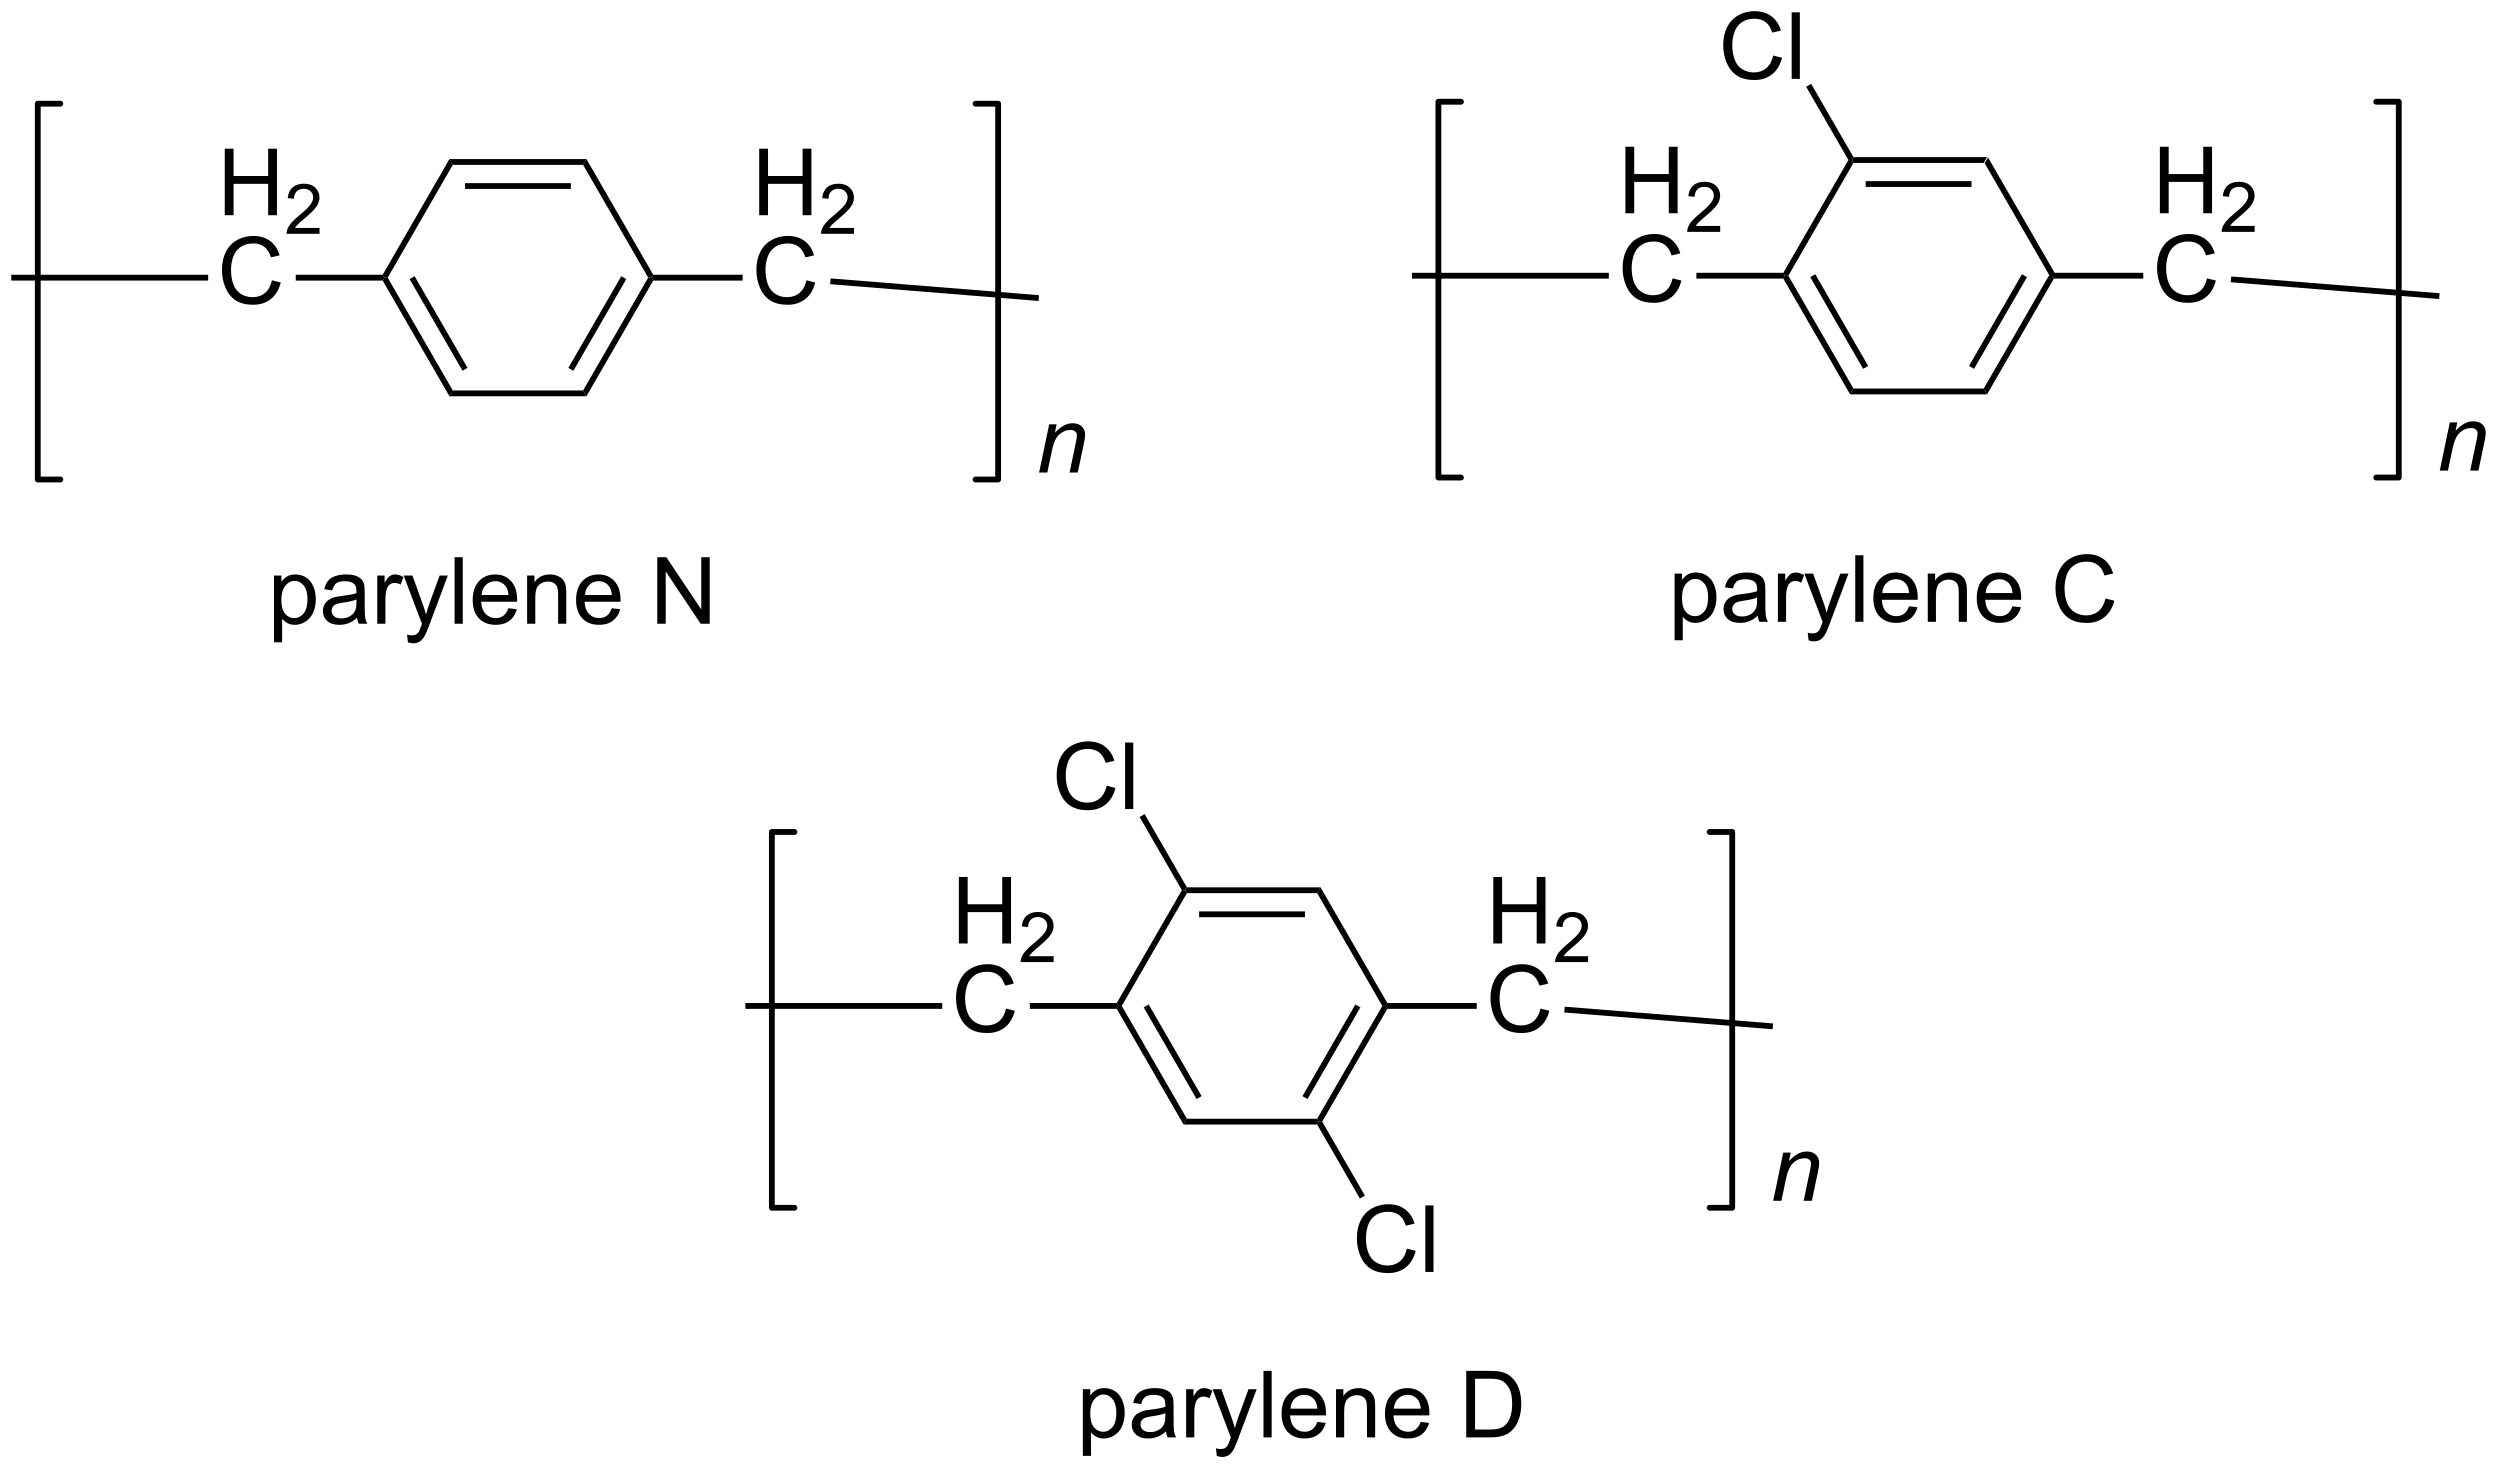 <?xml version="1.0" encoding="UTF-8"?>
<!DOCTYPE svg PUBLIC '-//W3C//DTD SVG 1.0//EN'
          'http://www.w3.org/TR/2001/REC-SVG-20010904/DTD/svg10.dtd'>
<svg stroke-dasharray="none" shape-rendering="auto" xmlns="http://www.w3.org/2000/svg" font-family="'Dialog'" text-rendering="auto" width="295" fill-opacity="1" color-interpolation="auto" color-rendering="auto" preserveAspectRatio="xMidYMid meet" font-size="12px" viewBox="0 0 295 174" fill="black" xmlns:xlink="http://www.w3.org/1999/xlink" stroke="black" image-rendering="auto" stroke-miterlimit="10" stroke-linecap="square" stroke-linejoin="miter" font-style="normal" stroke-width="1" height="174" stroke-dashoffset="0" font-weight="normal" stroke-opacity="1"
><!--Generated by the Batik Graphics2D SVG Generator--><defs id="genericDefs"
  /><g
  ><defs id="defs1"
    ><clipPath clipPathUnits="userSpaceOnUse" id="clipPath1"
      ><path d="M0.646 1.614 L221.709 1.614 L221.709 131.611 L0.646 131.611 L0.646 1.614 Z"
      /></clipPath
      ><clipPath clipPathUnits="userSpaceOnUse" id="clipPath2"
      ><path d="M1.572 31.559 L1.572 157.942 L216.489 157.942 L216.489 31.559 Z"
      /></clipPath
    ></defs
    ><g transform="scale(1.333,1.333) translate(-0.646,-1.614) matrix(1.029,0,0,1.029,-0.972,-30.848)"
    ><path d="M178.347 55.05 L178.203 55.3 L177.915 55.3 L172.309 45.591 L172.597 45.091 Z" stroke="none" clip-path="url(#clipPath2)"
    /></g
    ><g transform="matrix(1.371,0,0,1.371,-2.156,-43.282)"
    ><path d="M172.597 65.51 L172.309 65.01 L177.915 55.3 L178.203 55.3 L178.347 55.55 ZM171.475 63.315 L176.03 55.425 L175.596 55.175 L171.042 63.065 Z" stroke="none" clip-path="url(#clipPath2)"
    /></g
    ><g transform="matrix(1.371,0,0,1.371,-2.156,-43.282)"
    ><path d="M160.809 65.51 L161.097 65.01 L172.309 65.01 L172.597 65.51 Z" stroke="none" clip-path="url(#clipPath2)"
    /></g
    ><g transform="matrix(1.371,0,0,1.371,-2.156,-43.282)"
    ><path d="M155.059 55.55 L155.203 55.3 L155.492 55.3 L161.097 65.01 L160.809 65.51 ZM157.377 55.425 L161.932 63.315 L162.365 63.065 L157.81 55.175 Z" stroke="none" clip-path="url(#clipPath2)"
    /></g
    ><g transform="matrix(1.371,0,0,1.371,-2.156,-43.282)"
    ><path d="M160.665 45.341 L160.953 45.341 L161.097 45.591 L155.492 55.3 L155.203 55.3 L155.059 55.05 Z" stroke="none" clip-path="url(#clipPath2)"
    /></g
    ><g transform="matrix(1.371,0,0,1.371,-2.156,-43.282)"
    ><path d="M172.597 45.091 L172.309 45.591 L161.097 45.591 L160.953 45.341 L161.097 45.091 ZM171.258 47.161 L162.148 47.161 L162.148 47.661 L171.258 47.661 Z" stroke="none" clip-path="url(#clipPath2)"
    /></g
    ><g transform="matrix(1.371,0,0,1.371,-2.156,-43.282)"
    ><path d="M141.469 49.925 L141.469 44.199 L142.227 44.199 L142.227 46.55 L145.203 46.55 L145.203 44.199 L145.961 44.199 L145.961 49.925 L145.203 49.925 L145.203 47.225 L142.227 47.225 L142.227 49.925 L141.469 49.925 Z" stroke="none" clip-path="url(#clipPath2)"
    /></g
    ><g transform="matrix(1.371,0,0,1.371,-2.156,-43.282)"
    ><path d="M149.627 51.018 L149.627 51.525 L146.787 51.525 Q146.781 51.334 146.85 51.158 Q146.957 50.869 147.195 50.588 Q147.436 50.307 147.887 49.938 Q148.586 49.363 148.832 49.027 Q149.078 48.691 149.078 48.393 Q149.078 48.08 148.854 47.865 Q148.631 47.648 148.27 47.648 Q147.889 47.648 147.66 47.877 Q147.432 48.105 147.43 48.51 L146.887 48.455 Q146.944 47.848 147.307 47.531 Q147.67 47.213 148.281 47.213 Q148.9 47.213 149.26 47.557 Q149.621 47.898 149.621 48.404 Q149.621 48.662 149.516 48.912 Q149.41 49.16 149.164 49.436 Q148.92 49.711 148.352 50.191 Q147.877 50.59 147.742 50.732 Q147.608 50.875 147.52 51.018 L149.627 51.018 Z" stroke="none" clip-path="url(#clipPath2)"
    /></g
    ><g transform="matrix(1.371,0,0,1.371,-2.156,-43.282)"
    ><path d="M145.531 55.526 L146.289 55.716 Q146.052 56.651 145.432 57.143 Q144.813 57.633 143.919 57.633 Q142.992 57.633 142.411 57.255 Q141.833 56.877 141.529 56.164 Q141.227 55.448 141.227 54.627 Q141.227 53.732 141.568 53.068 Q141.911 52.401 142.542 52.055 Q143.172 51.708 143.93 51.708 Q144.789 51.708 145.375 52.146 Q145.961 52.583 146.193 53.377 L145.445 53.552 Q145.248 52.927 144.867 52.643 Q144.49 52.357 143.914 52.357 Q143.255 52.357 142.81 52.674 Q142.367 52.989 142.188 53.523 Q142.008 54.057 142.008 54.622 Q142.008 55.354 142.221 55.898 Q142.435 56.443 142.883 56.714 Q143.333 56.982 143.857 56.982 Q144.492 56.982 144.932 56.614 Q145.375 56.247 145.531 55.526 Z" stroke="none" clip-path="url(#clipPath2)"
    /></g
    ><g transform="matrix(1.371,0,0,1.371,-2.156,-43.282)"
    ><path d="M155.059 55.05 L155.203 55.3 L155.059 55.55 L147.579 55.55 L147.579 55.05 Z" stroke="none" clip-path="url(#clipPath2)"
    /></g
    ><g transform="matrix(1.371,0,0,1.371,-2.156,-43.282)"
    ><path d="M187.469 49.925 L187.469 44.199 L188.227 44.199 L188.227 46.55 L191.203 46.55 L191.203 44.199 L191.961 44.199 L191.961 49.925 L191.203 49.925 L191.203 47.225 L188.227 47.225 L188.227 49.925 L187.469 49.925 Z" stroke="none" clip-path="url(#clipPath2)"
    /></g
    ><g transform="matrix(1.371,0,0,1.371,-2.156,-43.282)"
    ><path d="M195.627 51.018 L195.627 51.525 L192.787 51.525 Q192.781 51.334 192.85 51.158 Q192.957 50.869 193.195 50.588 Q193.436 50.307 193.887 49.938 Q194.586 49.363 194.832 49.027 Q195.078 48.691 195.078 48.393 Q195.078 48.08 194.854 47.865 Q194.631 47.648 194.27 47.648 Q193.889 47.648 193.66 47.877 Q193.432 48.105 193.43 48.51 L192.887 48.455 Q192.944 47.848 193.307 47.531 Q193.67 47.213 194.281 47.213 Q194.9 47.213 195.26 47.557 Q195.621 47.898 195.621 48.404 Q195.621 48.662 195.516 48.912 Q195.41 49.16 195.164 49.436 Q194.92 49.711 194.352 50.191 Q193.877 50.59 193.742 50.732 Q193.608 50.875 193.52 51.018 L195.627 51.018 Z" stroke="none" clip-path="url(#clipPath2)"
    /></g
    ><g transform="matrix(1.371,0,0,1.371,-2.156,-43.282)"
    ><path d="M191.531 55.526 L192.289 55.716 Q192.052 56.651 191.432 57.143 Q190.813 57.633 189.919 57.633 Q188.992 57.633 188.411 57.255 Q187.833 56.877 187.529 56.164 Q187.227 55.448 187.227 54.627 Q187.227 53.732 187.568 53.068 Q187.911 52.401 188.542 52.055 Q189.172 51.708 189.93 51.708 Q190.789 51.708 191.375 52.146 Q191.961 52.583 192.193 53.377 L191.445 53.552 Q191.248 52.927 190.867 52.643 Q190.49 52.357 189.914 52.357 Q189.255 52.357 188.81 52.674 Q188.367 52.989 188.188 53.523 Q188.008 54.057 188.008 54.622 Q188.008 55.354 188.221 55.898 Q188.435 56.443 188.883 56.714 Q189.333 56.982 189.857 56.982 Q190.492 56.982 190.932 56.614 Q191.375 56.247 191.531 55.526 Z" stroke="none" clip-path="url(#clipPath2)"
    /></g
    ><g transform="matrix(1.371,0,0,1.371,-2.156,-43.282)"
    ><path d="M178.347 55.55 L178.203 55.3 L178.347 55.05 L186.041 55.05 L186.041 55.55 Z" stroke="none" clip-path="url(#clipPath2)"
    /></g
    ><g transform="matrix(1.371,0,0,1.371,-2.156,-43.282)"
    ><path d="M140.041 55.05 L140.041 55.55 L123.096 55.55 L123.096 55.05 Z" stroke="none" clip-path="url(#clipPath2)"
    /></g
    ><g transform="matrix(1.371,0,0,1.371,-2.156,-43.282)"
    ><path d="M193.573 55.863 L193.613 55.364 L211.548 56.808 L211.508 57.307 Z" stroke="none" clip-path="url(#clipPath2)"
    /></g
    ><g stroke-width="0.5" transform="matrix(1.371,0,0,1.371,-2.156,-43.282)" stroke-linejoin="round" stroke-linecap="round"
    ><path fill="none" d="M206.091 72.67 L208.031 72.67 L208.031 40.326 L206.091 40.326" clip-path="url(#clipPath2)"
    /></g
    ><g stroke-width="0.5" transform="matrix(1.371,0,0,1.371,-2.156,-43.282)" stroke-linejoin="round" stroke-linecap="round"
    ><path fill="none" d="M127.316 40.326 L125.375 40.326 L125.375 72.67 L127.316 72.67" clip-path="url(#clipPath2)"
    /></g
    ><g transform="matrix(1.371,0,0,1.371,-2.156,-43.282)"
    ><path d="M211.559 72.071 L212.426 67.923 L213.067 67.923 L212.916 68.644 Q213.332 68.22 213.694 68.024 Q214.059 67.829 214.439 67.829 Q214.942 67.829 215.228 68.102 Q215.517 68.376 215.517 68.832 Q215.517 69.063 215.416 69.558 L214.887 72.071 L214.181 72.071 L214.731 69.441 Q214.814 69.058 214.814 68.876 Q214.814 68.668 214.671 68.54 Q214.528 68.41 214.259 68.41 Q213.715 68.41 213.291 68.8 Q212.869 69.191 212.668 70.141 L212.267 72.071 L211.559 72.071 Z" stroke="none" clip-path="url(#clipPath2)"
    /></g
    ><g transform="matrix(1.371,0,0,1.371,-2.156,-43.282)"
    ><path d="M120.978 117.899 L120.834 118.149 L120.545 118.149 L114.939 108.44 L115.228 107.94 Z" stroke="none" clip-path="url(#clipPath2)"
    /></g
    ><g transform="matrix(1.371,0,0,1.371,-2.156,-43.282)"
    ><path d="M115.372 128.109 L115.084 128.109 L114.939 127.859 L120.545 118.149 L120.834 118.149 L120.978 118.399 ZM114.105 126.164 L118.66 118.274 L118.227 118.024 L113.672 125.914 Z" stroke="none" clip-path="url(#clipPath2)"
    /></g
    ><g transform="matrix(1.371,0,0,1.371,-2.156,-43.282)"
    ><path d="M103.439 128.359 L103.728 127.859 L114.939 127.859 L115.084 128.109 L114.939 128.359 Z" stroke="none" clip-path="url(#clipPath2)"
    /></g
    ><g transform="matrix(1.371,0,0,1.371,-2.156,-43.282)"
    ><path d="M97.689 118.399 L97.834 118.149 L98.122 118.149 L103.728 127.859 L103.439 128.359 ZM100.007 118.274 L104.562 126.164 L104.995 125.914 L100.44 118.024 Z" stroke="none" clip-path="url(#clipPath2)"
    /></g
    ><g transform="matrix(1.371,0,0,1.371,-2.156,-43.282)"
    ><path d="M103.295 108.19 L103.584 108.19 L103.728 108.44 L98.122 118.149 L97.834 118.149 L97.689 117.899 Z" stroke="none" clip-path="url(#clipPath2)"
    /></g
    ><g transform="matrix(1.371,0,0,1.371,-2.156,-43.282)"
    ><path d="M115.228 107.94 L114.939 108.44 L103.728 108.44 L103.584 108.19 L103.728 107.94 ZM113.888 110.01 L104.779 110.01 L104.779 110.51 L113.888 110.51 Z" stroke="none" clip-path="url(#clipPath2)"
    /></g
    ><g transform="matrix(1.371,0,0,1.371,-2.156,-43.282)"
    ><path d="M84.099 112.774 L84.099 107.048 L84.857 107.048 L84.857 109.399 L87.834 109.399 L87.834 107.048 L88.591 107.048 L88.591 112.774 L87.834 112.774 L87.834 110.074 L84.857 110.074 L84.857 112.774 L84.099 112.774 Z" stroke="none" clip-path="url(#clipPath2)"
    /></g
    ><g transform="matrix(1.371,0,0,1.371,-2.156,-43.282)"
    ><path d="M92.257 113.867 L92.257 114.374 L89.417 114.374 Q89.412 114.183 89.48 114.007 Q89.587 113.718 89.826 113.437 Q90.066 113.156 90.517 112.787 Q91.216 112.212 91.462 111.876 Q91.709 111.54 91.709 111.242 Q91.709 110.929 91.484 110.714 Q91.261 110.497 90.9 110.497 Q90.519 110.497 90.29 110.726 Q90.062 110.954 90.06 111.359 L89.517 111.304 Q89.574 110.697 89.937 110.38 Q90.3 110.062 90.912 110.062 Q91.531 110.062 91.89 110.406 Q92.251 110.747 92.251 111.253 Q92.251 111.511 92.146 111.761 Q92.04 112.009 91.794 112.285 Q91.55 112.56 90.982 113.04 Q90.507 113.439 90.373 113.581 Q90.238 113.724 90.15 113.867 L92.257 113.867 Z" stroke="none" clip-path="url(#clipPath2)"
    /></g
    ><g transform="matrix(1.371,0,0,1.371,-2.156,-43.282)"
    ><path d="M88.162 118.375 L88.919 118.565 Q88.683 119.5 88.063 119.992 Q87.443 120.482 86.55 120.482 Q85.623 120.482 85.042 120.104 Q84.464 119.726 84.159 119.013 Q83.857 118.297 83.857 117.476 Q83.857 116.581 84.198 115.916 Q84.542 115.25 85.172 114.903 Q85.802 114.557 86.56 114.557 Q87.419 114.557 88.005 114.995 Q88.591 115.432 88.823 116.226 L88.076 116.401 Q87.878 115.776 87.498 115.492 Q87.12 115.206 86.544 115.206 Q85.886 115.206 85.44 115.523 Q84.998 115.838 84.818 116.372 Q84.638 116.906 84.638 117.471 Q84.638 118.203 84.852 118.747 Q85.065 119.291 85.513 119.562 Q85.964 119.831 86.487 119.831 Q87.123 119.831 87.563 119.463 Q88.005 119.096 88.162 118.375 Z" stroke="none" clip-path="url(#clipPath2)"
    /></g
    ><g transform="matrix(1.371,0,0,1.371,-2.156,-43.282)"
    ><path d="M97.689 117.899 L97.834 118.149 L97.689 118.399 L90.209 118.399 L90.209 117.899 Z" stroke="none" clip-path="url(#clipPath2)"
    /></g
    ><g transform="matrix(1.371,0,0,1.371,-2.156,-43.282)"
    ><path d="M130.099 112.774 L130.099 107.048 L130.857 107.048 L130.857 109.399 L133.833 109.399 L133.833 107.048 L134.591 107.048 L134.591 112.774 L133.833 112.774 L133.833 110.074 L130.857 110.074 L130.857 112.774 L130.099 112.774 Z" stroke="none" clip-path="url(#clipPath2)"
    /></g
    ><g transform="matrix(1.371,0,0,1.371,-2.156,-43.282)"
    ><path d="M138.257 113.867 L138.257 114.374 L135.417 114.374 Q135.412 114.183 135.48 114.007 Q135.587 113.718 135.826 113.437 Q136.066 113.156 136.517 112.787 Q137.216 112.212 137.462 111.876 Q137.708 111.54 137.708 111.242 Q137.708 110.929 137.484 110.714 Q137.261 110.497 136.9 110.497 Q136.519 110.497 136.291 110.726 Q136.062 110.954 136.06 111.359 L135.517 111.304 Q135.574 110.697 135.937 110.38 Q136.3 110.062 136.912 110.062 Q137.531 110.062 137.89 110.406 Q138.251 110.747 138.251 111.253 Q138.251 111.511 138.146 111.761 Q138.041 112.009 137.794 112.285 Q137.55 112.56 136.982 113.04 Q136.507 113.439 136.373 113.581 Q136.238 113.724 136.15 113.867 L138.257 113.867 Z" stroke="none" clip-path="url(#clipPath2)"
    /></g
    ><g transform="matrix(1.371,0,0,1.371,-2.156,-43.282)"
    ><path d="M134.162 118.375 L134.919 118.565 Q134.682 119.5 134.063 119.992 Q133.443 120.482 132.55 120.482 Q131.623 120.482 131.042 120.104 Q130.464 119.726 130.159 119.013 Q129.857 118.297 129.857 117.476 Q129.857 116.581 130.198 115.916 Q130.542 115.25 131.172 114.903 Q131.802 114.557 132.56 114.557 Q133.419 114.557 134.005 114.995 Q134.591 115.432 134.823 116.226 L134.076 116.401 Q133.878 115.776 133.498 115.492 Q133.12 115.206 132.544 115.206 Q131.886 115.206 131.44 115.523 Q130.998 115.838 130.818 116.372 Q130.638 116.906 130.638 117.471 Q130.638 118.203 130.852 118.747 Q131.065 119.291 131.513 119.562 Q131.964 119.831 132.487 119.831 Q133.123 119.831 133.563 119.463 Q134.005 119.096 134.162 118.375 Z" stroke="none" clip-path="url(#clipPath2)"
    /></g
    ><g transform="matrix(1.371,0,0,1.371,-2.156,-43.282)"
    ><path d="M120.978 118.399 L120.834 118.149 L120.978 117.899 L128.671 117.899 L128.671 118.399 Z" stroke="none" clip-path="url(#clipPath2)"
    /></g
    ><g transform="matrix(1.371,0,0,1.371,-2.156,-43.282)"
    ><path d="M82.671 117.899 L82.671 118.399 L65.726 118.399 L65.726 117.899 Z" stroke="none" clip-path="url(#clipPath2)"
    /></g
    ><g transform="matrix(1.371,0,0,1.371,-2.156,-43.282)"
    ><path d="M136.204 118.712 L136.244 118.213 L154.179 119.657 L154.139 120.156 Z" stroke="none" clip-path="url(#clipPath2)"
    /></g
    ><g stroke-width="0.5" transform="matrix(1.371,0,0,1.371,-2.156,-43.282)" stroke-linejoin="round" stroke-linecap="round"
    ><path fill="none" d="M148.721 135.519 L150.662 135.519 L150.662 103.175 L148.721 103.175" clip-path="url(#clipPath2)"
    /></g
    ><g stroke-width="0.5" transform="matrix(1.371,0,0,1.371,-2.156,-43.282)" stroke-linejoin="round" stroke-linecap="round"
    ><path fill="none" d="M69.946 103.175 L68.005 103.175 L68.005 135.519 L69.946 135.519" clip-path="url(#clipPath2)"
    /></g
    ><g transform="matrix(1.371,0,0,1.371,-2.156,-43.282)"
    ><path d="M154.189 134.92 L155.056 130.772 L155.697 130.772 L155.546 131.493 Q155.963 131.069 156.325 130.873 Q156.689 130.678 157.069 130.678 Q157.572 130.678 157.858 130.951 Q158.147 131.225 158.147 131.681 Q158.147 131.912 158.046 132.407 L157.517 134.92 L156.811 134.92 L157.361 132.29 Q157.444 131.907 157.444 131.725 Q157.444 131.517 157.301 131.389 Q157.158 131.259 156.89 131.259 Q156.345 131.259 155.921 131.649 Q155.499 132.04 155.298 132.99 L154.897 134.92 L154.189 134.92 Z" stroke="none" clip-path="url(#clipPath2)"
    /></g
    ><g transform="matrix(1.371,0,0,1.371,-2.156,-43.282)"
    ><path d="M154.191 36.349 L154.949 36.539 Q154.712 37.474 154.093 37.966 Q153.473 38.456 152.579 38.456 Q151.653 38.456 151.072 38.078 Q150.494 37.701 150.189 36.987 Q149.887 36.271 149.887 35.451 Q149.887 34.555 150.228 33.891 Q150.572 33.224 151.202 32.878 Q151.832 32.531 152.59 32.531 Q153.449 32.531 154.035 32.969 Q154.621 33.406 154.853 34.201 L154.106 34.375 Q153.908 33.75 153.528 33.466 Q153.15 33.18 152.574 33.18 Q151.916 33.18 151.47 33.497 Q151.028 33.812 150.848 34.346 Q150.668 34.88 150.668 35.445 Q150.668 36.177 150.882 36.721 Q151.095 37.266 151.543 37.536 Q151.994 37.805 152.517 37.805 Q153.153 37.805 153.593 37.438 Q154.035 37.07 154.191 36.349 ZM155.779 38.357 L155.779 32.63 L156.482 32.63 L156.482 38.357 L155.779 38.357 Z" stroke="none" clip-path="url(#clipPath2)"
    /></g
    ><g transform="matrix(1.371,0,0,1.371,-2.156,-43.282)"
    ><path d="M161.097 45.091 L160.953 45.341 L160.665 45.341 L157.025 39.038 L157.458 38.788 Z" stroke="none" clip-path="url(#clipPath2)"
    /></g
    ><g transform="matrix(1.371,0,0,1.371,-2.156,-43.282)"
    ><path d="M96.822 99.198 L97.579 99.388 Q97.343 100.323 96.723 100.815 Q96.103 101.305 95.21 101.305 Q94.283 101.305 93.702 100.927 Q93.124 100.55 92.819 99.836 Q92.517 99.12 92.517 98.3 Q92.517 97.404 92.858 96.74 Q93.202 96.073 93.832 95.727 Q94.462 95.38 95.22 95.38 Q96.079 95.38 96.665 95.818 Q97.251 96.255 97.483 97.05 L96.736 97.224 Q96.538 96.599 96.158 96.315 Q95.78 96.029 95.204 96.029 Q94.546 96.029 94.1 96.346 Q93.658 96.662 93.478 97.195 Q93.298 97.729 93.298 98.294 Q93.298 99.026 93.512 99.57 Q93.725 100.115 94.173 100.385 Q94.624 100.654 95.147 100.654 Q95.783 100.654 96.223 100.287 Q96.665 99.919 96.822 99.198 ZM98.409 101.206 L98.409 95.479 L99.112 95.479 L99.112 101.206 L98.409 101.206 Z" stroke="none" clip-path="url(#clipPath2)"
    /></g
    ><g transform="matrix(1.371,0,0,1.371,-2.156,-43.282)"
    ><path d="M103.728 107.94 L103.584 108.19 L103.295 108.19 L99.656 101.887 L100.089 101.637 Z" stroke="none" clip-path="url(#clipPath2)"
    /></g
    ><g transform="matrix(1.371,0,0,1.371,-2.156,-43.282)"
    ><path d="M122.662 139.035 L123.419 139.225 Q123.183 140.16 122.563 140.652 Q121.943 141.142 121.05 141.142 Q120.123 141.142 119.542 140.764 Q118.964 140.387 118.659 139.673 Q118.357 138.957 118.357 138.137 Q118.357 137.241 118.698 136.577 Q119.042 135.91 119.672 135.564 Q120.302 135.217 121.06 135.217 Q121.919 135.217 122.505 135.655 Q123.091 136.092 123.323 136.887 L122.576 137.061 Q122.378 136.436 121.998 136.152 Q121.62 135.866 121.044 135.866 Q120.386 135.866 119.94 136.184 Q119.498 136.499 119.318 137.032 Q119.138 137.566 119.138 138.131 Q119.138 138.863 119.352 139.407 Q119.565 139.952 120.013 140.223 Q120.464 140.491 120.987 140.491 Q121.623 140.491 122.063 140.124 Q122.505 139.756 122.662 139.035 ZM124.249 141.043 L124.249 135.316 L124.952 135.316 L124.952 141.043 L124.249 141.043 Z" stroke="none" clip-path="url(#clipPath2)"
    /></g
    ><g transform="matrix(1.371,0,0,1.371,-2.156,-43.282)"
    ><path d="M114.939 128.359 L115.084 128.109 L115.372 128.109 L119.049 134.476 L118.615 134.726 Z" stroke="none" clip-path="url(#clipPath2)"
    /></g
    ><g transform="matrix(1.371,0,0,1.371,-2.156,-43.282)"
    ><path d="M145.704 86.678 L145.704 80.939 L146.344 80.939 L146.344 81.478 Q146.571 81.16 146.855 81.004 Q147.141 80.845 147.548 80.845 Q148.079 80.845 148.485 81.118 Q148.891 81.392 149.097 81.889 Q149.305 82.386 149.305 82.98 Q149.305 83.618 149.076 84.129 Q148.847 84.636 148.412 84.91 Q147.977 85.181 147.495 85.181 Q147.144 85.181 146.865 85.032 Q146.587 84.884 146.407 84.657 L146.407 86.678 L145.704 86.678 ZM146.339 83.035 Q146.339 83.837 146.662 84.22 Q146.988 84.603 147.448 84.603 Q147.917 84.603 148.251 84.207 Q148.587 83.808 148.587 82.978 Q148.587 82.183 148.258 81.79 Q147.933 81.394 147.48 81.394 Q147.032 81.394 146.685 81.816 Q146.339 82.235 146.339 83.035 ZM152.859 84.574 Q152.468 84.907 152.106 85.045 Q151.747 85.181 151.333 85.181 Q150.648 85.181 150.281 84.847 Q149.913 84.511 149.913 83.993 Q149.913 83.689 150.051 83.436 Q150.192 83.183 150.416 83.032 Q150.64 82.879 150.921 82.8 Q151.13 82.746 151.546 82.696 Q152.398 82.595 152.801 82.454 Q152.804 82.308 152.804 82.269 Q152.804 81.84 152.606 81.665 Q152.335 81.425 151.804 81.425 Q151.309 81.425 151.072 81.6 Q150.835 81.774 150.723 82.215 L150.036 82.121 Q150.13 81.681 150.343 81.41 Q150.559 81.136 150.965 80.99 Q151.372 80.845 151.906 80.845 Q152.437 80.845 152.768 80.97 Q153.101 81.095 153.257 81.285 Q153.413 81.472 153.476 81.761 Q153.512 81.941 153.512 82.41 L153.512 83.347 Q153.512 84.329 153.557 84.59 Q153.601 84.847 153.734 85.087 L152.999 85.087 Q152.89 84.868 152.859 84.574 ZM152.801 83.004 Q152.419 83.16 151.653 83.269 Q151.218 83.332 151.038 83.41 Q150.859 83.488 150.76 83.639 Q150.663 83.79 150.663 83.972 Q150.663 84.254 150.877 84.441 Q151.09 84.629 151.499 84.629 Q151.906 84.629 152.221 84.451 Q152.538 84.274 152.687 83.965 Q152.801 83.728 152.801 83.261 L152.801 83.004 ZM154.594 85.087 L154.594 80.939 L155.227 80.939 L155.227 81.566 Q155.469 81.126 155.673 80.985 Q155.878 80.845 156.126 80.845 Q156.48 80.845 156.847 81.071 L156.605 81.722 Q156.347 81.571 156.089 81.571 Q155.86 81.571 155.675 81.709 Q155.493 81.847 155.415 82.095 Q155.298 82.47 155.298 82.915 L155.298 85.087 L154.594 85.087 ZM157.235 86.686 L157.157 86.024 Q157.386 86.087 157.558 86.087 Q157.792 86.087 157.933 86.009 Q158.073 85.931 158.165 85.79 Q158.23 85.686 158.378 85.267 Q158.399 85.209 158.441 85.095 L156.868 80.939 L157.626 80.939 L158.488 83.34 Q158.657 83.798 158.79 84.3 Q158.91 83.816 159.079 83.355 L159.964 80.939 L160.667 80.939 L159.089 85.157 Q158.837 85.842 158.696 86.1 Q158.508 86.446 158.266 86.608 Q158.024 86.772 157.688 86.772 Q157.485 86.772 157.235 86.686 ZM161.251 85.087 L161.251 79.36 L161.954 79.36 L161.954 85.087 L161.251 85.087 ZM165.882 83.751 L166.609 83.84 Q166.437 84.478 165.971 84.829 Q165.507 85.181 164.786 85.181 Q163.874 85.181 163.34 84.621 Q162.809 84.058 162.809 83.048 Q162.809 82.001 163.348 81.423 Q163.887 80.845 164.747 80.845 Q165.577 80.845 166.103 81.412 Q166.632 81.978 166.632 83.004 Q166.632 83.066 166.63 83.191 L163.536 83.191 Q163.575 83.876 163.921 84.24 Q164.27 84.603 164.788 84.603 Q165.176 84.603 165.45 84.399 Q165.723 84.196 165.882 83.751 ZM163.575 82.613 L165.89 82.613 Q165.843 82.09 165.624 81.829 Q165.288 81.423 164.755 81.423 Q164.27 81.423 163.939 81.748 Q163.609 82.071 163.575 82.613 ZM167.493 85.087 L167.493 80.939 L168.126 80.939 L168.126 81.527 Q168.581 80.845 169.446 80.845 Q169.821 80.845 170.133 80.98 Q170.448 81.113 170.605 81.332 Q170.761 81.55 170.823 81.853 Q170.863 82.048 170.863 82.535 L170.863 85.087 L170.16 85.087 L170.16 82.564 Q170.16 82.134 170.076 81.92 Q169.995 81.707 169.787 81.582 Q169.579 81.454 169.298 81.454 Q168.847 81.454 168.522 81.74 Q168.196 82.024 168.196 82.821 L168.196 85.087 L167.493 85.087 ZM174.781 83.751 L175.507 83.84 Q175.335 84.478 174.869 84.829 Q174.406 85.181 173.684 85.181 Q172.773 85.181 172.239 84.621 Q171.708 84.058 171.708 83.048 Q171.708 82.001 172.247 81.423 Q172.786 80.845 173.645 80.845 Q174.476 80.845 175.002 81.412 Q175.531 81.978 175.531 83.004 Q175.531 83.066 175.528 83.191 L172.434 83.191 Q172.473 83.876 172.82 84.24 Q173.169 84.603 173.687 84.603 Q174.075 84.603 174.348 84.399 Q174.622 84.196 174.781 83.751 ZM172.473 82.613 L174.788 82.613 Q174.742 82.09 174.523 81.829 Q174.187 81.423 173.653 81.423 Q173.169 81.423 172.838 81.748 Q172.507 82.071 172.473 82.613 ZM182.788 83.079 L183.546 83.269 Q183.309 84.204 182.689 84.696 Q182.07 85.186 181.176 85.186 Q180.249 85.186 179.669 84.808 Q179.09 84.431 178.786 83.717 Q178.484 83.001 178.484 82.181 Q178.484 81.285 178.825 80.621 Q179.169 79.954 179.799 79.608 Q180.429 79.261 181.187 79.261 Q182.046 79.261 182.632 79.699 Q183.218 80.136 183.45 80.931 L182.702 81.105 Q182.505 80.48 182.124 80.196 Q181.747 79.91 181.171 79.91 Q180.512 79.91 180.067 80.228 Q179.624 80.543 179.445 81.076 Q179.265 81.61 179.265 82.175 Q179.265 82.907 179.478 83.451 Q179.692 83.996 180.14 84.267 Q180.59 84.535 181.114 84.535 Q181.749 84.535 182.189 84.168 Q182.632 83.8 182.788 83.079 Z" stroke="none" clip-path="url(#clipPath2)"
    /></g
    ><g transform="matrix(1.371,0,0,1.371,-2.156,-43.282)"
    ><path d="M94.772 156.876 L94.772 151.136 L95.412 151.136 L95.412 151.675 Q95.639 151.358 95.923 151.202 Q96.209 151.043 96.615 151.043 Q97.147 151.043 97.553 151.316 Q97.959 151.589 98.165 152.087 Q98.373 152.584 98.373 153.178 Q98.373 153.816 98.144 154.327 Q97.915 154.834 97.48 155.108 Q97.045 155.379 96.563 155.379 Q96.212 155.379 95.933 155.23 Q95.654 155.082 95.475 154.855 L95.475 156.876 L94.772 156.876 ZM95.407 153.233 Q95.407 154.035 95.73 154.418 Q96.055 154.8 96.516 154.8 Q96.985 154.8 97.318 154.405 Q97.654 154.006 97.654 153.175 Q97.654 152.381 97.326 151.988 Q97.001 151.592 96.548 151.592 Q96.1 151.592 95.753 152.014 Q95.407 152.433 95.407 153.233 ZM101.927 154.772 Q101.536 155.105 101.174 155.243 Q100.814 155.379 100.4 155.379 Q99.716 155.379 99.348 155.045 Q98.981 154.709 98.981 154.191 Q98.981 153.886 99.119 153.634 Q99.26 153.381 99.484 153.23 Q99.708 153.077 99.989 152.998 Q100.197 152.944 100.614 152.894 Q101.466 152.793 101.869 152.652 Q101.872 152.506 101.872 152.467 Q101.872 152.037 101.674 151.863 Q101.403 151.623 100.872 151.623 Q100.377 151.623 100.14 151.798 Q99.903 151.972 99.791 152.412 L99.104 152.319 Q99.197 151.879 99.411 151.608 Q99.627 151.334 100.033 151.188 Q100.439 151.043 100.973 151.043 Q101.505 151.043 101.835 151.168 Q102.169 151.293 102.325 151.483 Q102.481 151.67 102.544 151.959 Q102.58 152.139 102.58 152.608 L102.58 153.545 Q102.58 154.527 102.624 154.787 Q102.669 155.045 102.802 155.285 L102.067 155.285 Q101.958 155.066 101.927 154.772 ZM101.869 153.202 Q101.486 153.358 100.721 153.467 Q100.286 153.53 100.106 153.608 Q99.927 153.686 99.828 153.837 Q99.731 153.988 99.731 154.17 Q99.731 154.452 99.945 154.639 Q100.158 154.827 100.567 154.827 Q100.973 154.827 101.288 154.649 Q101.606 154.472 101.755 154.162 Q101.869 153.925 101.869 153.459 L101.869 153.202 ZM103.662 155.285 L103.662 151.136 L104.295 151.136 L104.295 151.764 Q104.537 151.324 104.74 151.183 Q104.946 151.043 105.193 151.043 Q105.548 151.043 105.915 151.269 L105.673 151.92 Q105.415 151.769 105.157 151.769 Q104.928 151.769 104.743 151.907 Q104.561 152.045 104.483 152.293 Q104.365 152.668 104.365 153.113 L104.365 155.285 L103.662 155.285 ZM106.303 156.884 L106.225 156.222 Q106.454 156.285 106.626 156.285 Q106.86 156.285 107.001 156.207 Q107.141 156.129 107.233 155.988 Q107.298 155.884 107.446 155.464 Q107.467 155.407 107.508 155.293 L105.936 151.136 L106.693 151.136 L107.555 153.537 Q107.725 153.996 107.858 154.498 Q107.977 154.014 108.147 153.553 L109.032 151.136 L109.735 151.136 L108.157 155.355 Q107.904 156.04 107.764 156.298 Q107.576 156.644 107.334 156.806 Q107.092 156.97 106.756 156.97 Q106.553 156.97 106.303 156.884 ZM110.318 155.285 L110.318 149.558 L111.022 149.558 L111.022 155.285 L110.318 155.285 ZM114.95 153.949 L115.677 154.037 Q115.505 154.675 115.038 155.027 Q114.575 155.379 113.854 155.379 Q112.942 155.379 112.408 154.819 Q111.877 154.256 111.877 153.246 Q111.877 152.199 112.416 151.621 Q112.955 151.043 113.814 151.043 Q114.645 151.043 115.171 151.61 Q115.7 152.175 115.7 153.202 Q115.7 153.264 115.697 153.389 L112.604 153.389 Q112.643 154.074 112.989 154.438 Q113.338 154.8 113.856 154.8 Q114.244 154.8 114.518 154.597 Q114.791 154.394 114.95 153.949 ZM112.643 152.811 L114.958 152.811 Q114.911 152.287 114.692 152.027 Q114.356 151.621 113.822 151.621 Q113.338 151.621 113.007 151.946 Q112.677 152.269 112.643 152.811 ZM116.561 155.285 L116.561 151.136 L117.193 151.136 L117.193 151.725 Q117.649 151.043 118.514 151.043 Q118.889 151.043 119.201 151.178 Q119.516 151.311 119.673 151.53 Q119.829 151.748 119.891 152.05 Q119.93 152.246 119.93 152.733 L119.93 155.285 L119.227 155.285 L119.227 152.761 Q119.227 152.332 119.144 152.118 Q119.063 151.905 118.855 151.78 Q118.647 151.652 118.365 151.652 Q117.915 151.652 117.589 151.938 Q117.264 152.222 117.264 153.019 L117.264 155.285 L116.561 155.285 ZM123.848 153.949 L124.575 154.037 Q124.403 154.675 123.937 155.027 Q123.473 155.379 122.752 155.379 Q121.841 155.379 121.307 154.819 Q120.775 154.256 120.775 153.246 Q120.775 152.199 121.314 151.621 Q121.854 151.043 122.713 151.043 Q123.544 151.043 124.07 151.61 Q124.598 152.175 124.598 153.202 Q124.598 153.264 124.596 153.389 L121.502 153.389 Q121.541 154.074 121.887 154.438 Q122.236 154.8 122.755 154.8 Q123.143 154.8 123.416 154.597 Q123.689 154.394 123.848 153.949 ZM121.541 152.811 L123.856 152.811 Q123.809 152.287 123.591 152.027 Q123.255 151.621 122.721 151.621 Q122.236 151.621 121.906 151.946 Q121.575 152.269 121.541 152.811 ZM127.77 155.285 L127.77 149.558 L129.744 149.558 Q130.411 149.558 130.762 149.639 Q131.255 149.754 131.604 150.05 Q132.057 150.433 132.281 151.03 Q132.505 151.623 132.505 152.389 Q132.505 153.043 132.351 153.548 Q132.2 154.05 131.96 154.381 Q131.723 154.709 131.44 154.899 Q131.158 155.089 130.757 155.188 Q130.356 155.285 129.838 155.285 L127.77 155.285 ZM128.528 154.608 L129.752 154.608 Q130.317 154.608 130.64 154.504 Q130.963 154.397 131.153 154.207 Q131.424 153.936 131.572 153.483 Q131.723 153.027 131.723 152.379 Q131.723 151.48 131.429 150.998 Q131.135 150.514 130.713 150.35 Q130.408 150.233 129.731 150.233 L128.528 150.233 L128.528 154.608 Z" stroke="none" clip-path="url(#clipPath2)"
    /></g
    ><g transform="matrix(1.371,0,0,1.371,-2.156,-43.282)"
    ><path d="M57.796 55.218 L57.652 55.468 L57.363 55.468 L51.757 45.759 L52.046 45.259 Z" stroke="none" clip-path="url(#clipPath2)"
    /></g
    ><g transform="matrix(1.371,0,0,1.371,-2.156,-43.282)"
    ><path d="M52.046 65.677 L51.757 65.177 L57.363 55.468 L57.652 55.468 L57.796 55.718 ZM50.923 63.482 L55.478 55.593 L55.045 55.343 L50.49 63.232 Z" stroke="none" clip-path="url(#clipPath2)"
    /></g
    ><g transform="matrix(1.371,0,0,1.371,-2.156,-43.282)"
    ><path d="M40.257 65.677 L40.546 65.177 L51.757 65.177 L52.046 65.677 Z" stroke="none" clip-path="url(#clipPath2)"
    /></g
    ><g transform="matrix(1.371,0,0,1.371,-2.156,-43.282)"
    ><path d="M34.507 55.718 L34.652 55.468 L34.94 55.468 L40.546 65.177 L40.257 65.677 ZM36.825 55.593 L41.38 63.482 L41.813 63.232 L37.258 55.343 Z" stroke="none" clip-path="url(#clipPath2)"
    /></g
    ><g transform="matrix(1.371,0,0,1.371,-2.156,-43.282)"
    ><path d="M40.257 45.259 L40.546 45.759 L34.94 55.468 L34.652 55.468 L34.507 55.218 Z" stroke="none" clip-path="url(#clipPath2)"
    /></g
    ><g transform="matrix(1.371,0,0,1.371,-2.156,-43.282)"
    ><path d="M52.046 45.259 L51.757 45.759 L40.546 45.759 L40.257 45.259 ZM50.707 47.329 L41.597 47.329 L41.597 47.829 L50.707 47.829 Z" stroke="none" clip-path="url(#clipPath2)"
    /></g
    ><g transform="matrix(1.371,0,0,1.371,-2.156,-43.282)"
    ><path d="M20.917 50.093 L20.917 44.366 L21.675 44.366 L21.675 46.718 L24.652 46.718 L24.652 44.366 L25.41 44.366 L25.41 50.093 L24.652 50.093 L24.652 47.392 L21.675 47.392 L21.675 50.093 L20.917 50.093 Z" stroke="none" clip-path="url(#clipPath2)"
    /></g
    ><g transform="matrix(1.371,0,0,1.371,-2.156,-43.282)"
    ><path d="M29.076 51.185 L29.076 51.693 L26.236 51.693 Q26.23 51.502 26.298 51.326 Q26.406 51.037 26.644 50.755 Q26.884 50.474 27.335 50.105 Q28.035 49.531 28.281 49.195 Q28.527 48.859 28.527 48.56 Q28.527 48.248 28.302 48.033 Q28.079 47.816 27.718 47.816 Q27.337 47.816 27.109 48.045 Q26.88 48.273 26.878 48.677 L26.335 48.623 Q26.392 48.015 26.755 47.699 Q27.119 47.38 27.73 47.38 Q28.349 47.38 28.708 47.724 Q29.07 48.066 29.07 48.572 Q29.07 48.83 28.964 49.08 Q28.859 49.328 28.613 49.603 Q28.369 49.879 27.8 50.359 Q27.326 50.758 27.191 50.9 Q27.056 51.043 26.968 51.185 L29.076 51.185 Z" stroke="none" clip-path="url(#clipPath2)"
    /></g
    ><g transform="matrix(1.371,0,0,1.371,-2.156,-43.282)"
    ><path d="M24.98 55.694 L25.738 55.884 Q25.501 56.819 24.881 57.311 Q24.261 57.8 23.368 57.8 Q22.441 57.8 21.86 57.423 Q21.282 57.045 20.977 56.331 Q20.675 55.615 20.675 54.795 Q20.675 53.899 21.016 53.235 Q21.36 52.569 21.99 52.222 Q22.62 51.876 23.378 51.876 Q24.238 51.876 24.824 52.313 Q25.41 52.751 25.641 53.545 L24.894 53.719 Q24.696 53.094 24.316 52.811 Q23.938 52.524 23.363 52.524 Q22.704 52.524 22.259 52.842 Q21.816 53.157 21.636 53.691 Q21.456 54.225 21.456 54.79 Q21.456 55.522 21.67 56.066 Q21.884 56.61 22.331 56.881 Q22.782 57.149 23.305 57.149 Q23.941 57.149 24.381 56.782 Q24.824 56.415 24.98 55.694 Z" stroke="none" clip-path="url(#clipPath2)"
    /></g
    ><g transform="matrix(1.371,0,0,1.371,-2.156,-43.282)"
    ><path d="M34.507 55.218 L34.652 55.468 L34.507 55.718 L27.027 55.718 L27.027 55.218 Z" stroke="none" clip-path="url(#clipPath2)"
    /></g
    ><g transform="matrix(1.371,0,0,1.371,-2.156,-43.282)"
    ><path d="M66.917 50.093 L66.917 44.366 L67.675 44.366 L67.675 46.718 L70.652 46.718 L70.652 44.366 L71.409 44.366 L71.409 50.093 L70.652 50.093 L70.652 47.392 L67.675 47.392 L67.675 50.093 L66.917 50.093 Z" stroke="none" clip-path="url(#clipPath2)"
    /></g
    ><g transform="matrix(1.371,0,0,1.371,-2.156,-43.282)"
    ><path d="M75.076 51.185 L75.076 51.693 L72.236 51.693 Q72.23 51.502 72.298 51.326 Q72.406 51.037 72.644 50.755 Q72.884 50.474 73.335 50.105 Q74.035 49.531 74.281 49.195 Q74.527 48.859 74.527 48.56 Q74.527 48.248 74.302 48.033 Q74.079 47.816 73.718 47.816 Q73.337 47.816 73.109 48.045 Q72.88 48.273 72.878 48.677 L72.335 48.623 Q72.392 48.015 72.755 47.699 Q73.119 47.38 73.73 47.38 Q74.349 47.38 74.708 47.724 Q75.07 48.066 75.07 48.572 Q75.07 48.83 74.964 49.08 Q74.859 49.328 74.613 49.603 Q74.369 49.879 73.8 50.359 Q73.326 50.758 73.191 50.9 Q73.056 51.043 72.968 51.185 L75.076 51.185 Z" stroke="none" clip-path="url(#clipPath2)"
    /></g
    ><g transform="matrix(1.371,0,0,1.371,-2.156,-43.282)"
    ><path d="M70.98 55.694 L71.738 55.884 Q71.501 56.819 70.881 57.311 Q70.261 57.8 69.368 57.8 Q68.441 57.8 67.86 57.423 Q67.282 57.045 66.977 56.331 Q66.675 55.615 66.675 54.795 Q66.675 53.899 67.016 53.235 Q67.36 52.569 67.99 52.222 Q68.621 51.876 69.378 51.876 Q70.238 51.876 70.824 52.313 Q71.409 52.751 71.641 53.545 L70.894 53.719 Q70.696 53.094 70.316 52.811 Q69.938 52.524 69.363 52.524 Q68.704 52.524 68.258 52.842 Q67.816 53.157 67.636 53.691 Q67.456 54.225 67.456 54.79 Q67.456 55.522 67.67 56.066 Q67.883 56.61 68.331 56.881 Q68.782 57.149 69.305 57.149 Q69.941 57.149 70.381 56.782 Q70.824 56.415 70.98 55.694 Z" stroke="none" clip-path="url(#clipPath2)"
    /></g
    ><g transform="matrix(1.371,0,0,1.371,-2.156,-43.282)"
    ><path d="M57.796 55.718 L57.652 55.468 L57.796 55.218 L65.489 55.218 L65.489 55.718 Z" stroke="none" clip-path="url(#clipPath2)"
    /></g
    ><g transform="matrix(1.371,0,0,1.371,-2.156,-43.282)"
    ><path d="M19.489 55.218 L19.489 55.718 L2.545 55.718 L2.545 55.218 Z" stroke="none" clip-path="url(#clipPath2)"
    /></g
    ><g transform="matrix(1.371,0,0,1.371,-2.156,-43.282)"
    ><path d="M73.022 56.03 L73.062 55.532 L90.997 56.976 L90.957 57.474 Z" stroke="none" clip-path="url(#clipPath2)"
    /></g
    ><g stroke-width="0.5" transform="matrix(1.371,0,0,1.371,-2.156,-43.282)" stroke-linejoin="round" stroke-linecap="round"
    ><path fill="none" d="M85.539 72.838 L87.48 72.838 L87.48 40.494 L85.539 40.494" clip-path="url(#clipPath2)"
    /></g
    ><g stroke-width="0.5" transform="matrix(1.371,0,0,1.371,-2.156,-43.282)" stroke-linejoin="round" stroke-linecap="round"
    ><path fill="none" d="M6.764 40.494 L4.824 40.494 L4.824 72.838 L6.764 72.838" clip-path="url(#clipPath2)"
    /></g
    ><g transform="matrix(1.371,0,0,1.371,-2.156,-43.282)"
    ><path d="M91.007 72.239 L91.875 68.09 L92.515 68.09 L92.364 68.812 Q92.781 68.387 93.143 68.192 Q93.507 67.997 93.888 67.997 Q94.39 67.997 94.677 68.27 Q94.966 68.543 94.966 68.999 Q94.966 69.231 94.864 69.726 L94.335 72.239 L93.63 72.239 L94.179 69.609 Q94.263 69.226 94.263 69.043 Q94.263 68.835 94.119 68.708 Q93.976 68.577 93.708 68.577 Q93.164 68.577 92.739 68.968 Q92.317 69.359 92.117 70.309 L91.716 72.239 L91.007 72.239 Z" stroke="none" clip-path="url(#clipPath2)"
    /></g
    ><g transform="matrix(1.371,0,0,1.371,-2.156,-43.282)"
    ><path d="M25.152 86.846 L25.152 81.106 L25.793 81.106 L25.793 81.645 Q26.019 81.327 26.303 81.171 Q26.59 81.012 26.996 81.012 Q27.527 81.012 27.933 81.286 Q28.34 81.559 28.546 82.057 Q28.754 82.554 28.754 83.148 Q28.754 83.786 28.525 84.296 Q28.296 84.804 27.861 85.077 Q27.426 85.348 26.944 85.348 Q26.592 85.348 26.314 85.2 Q26.035 85.051 25.855 84.825 L25.855 86.846 L25.152 86.846 ZM25.788 83.202 Q25.788 84.004 26.111 84.387 Q26.436 84.77 26.897 84.77 Q27.366 84.77 27.699 84.374 Q28.035 83.976 28.035 83.145 Q28.035 82.351 27.707 81.958 Q27.381 81.562 26.928 81.562 Q26.48 81.562 26.134 81.984 Q25.788 82.403 25.788 83.202 ZM32.307 84.742 Q31.917 85.075 31.555 85.213 Q31.195 85.348 30.781 85.348 Q30.096 85.348 29.729 85.015 Q29.362 84.679 29.362 84.161 Q29.362 83.856 29.5 83.603 Q29.64 83.351 29.864 83.2 Q30.088 83.046 30.37 82.968 Q30.578 82.913 30.995 82.864 Q31.846 82.762 32.25 82.622 Q32.252 82.476 32.252 82.437 Q32.252 82.007 32.055 81.833 Q31.784 81.593 31.253 81.593 Q30.758 81.593 30.521 81.767 Q30.284 81.942 30.172 82.382 L29.484 82.288 Q29.578 81.848 29.792 81.577 Q30.008 81.304 30.414 81.158 Q30.82 81.012 31.354 81.012 Q31.885 81.012 32.216 81.137 Q32.549 81.262 32.706 81.452 Q32.862 81.64 32.924 81.929 Q32.961 82.109 32.961 82.577 L32.961 83.515 Q32.961 84.497 33.005 84.757 Q33.049 85.015 33.182 85.254 L32.448 85.254 Q32.338 85.036 32.307 84.742 ZM32.25 83.171 Q31.867 83.327 31.102 83.437 Q30.667 83.499 30.487 83.577 Q30.307 83.656 30.208 83.807 Q30.112 83.958 30.112 84.14 Q30.112 84.421 30.325 84.609 Q30.539 84.796 30.948 84.796 Q31.354 84.796 31.669 84.619 Q31.987 84.442 32.135 84.132 Q32.25 83.895 32.25 83.429 L32.25 83.171 ZM34.043 85.254 L34.043 81.106 L34.676 81.106 L34.676 81.734 Q34.918 81.294 35.121 81.153 Q35.327 81.012 35.574 81.012 Q35.928 81.012 36.295 81.239 L36.053 81.89 Q35.795 81.739 35.538 81.739 Q35.309 81.739 35.124 81.877 Q34.941 82.015 34.863 82.262 Q34.746 82.637 34.746 83.083 L34.746 85.254 L34.043 85.254 ZM36.684 86.853 L36.605 86.192 Q36.834 86.254 37.006 86.254 Q37.241 86.254 37.381 86.176 Q37.522 86.098 37.613 85.958 Q37.678 85.853 37.827 85.434 Q37.848 85.377 37.889 85.262 L36.316 81.106 L37.074 81.106 L37.936 83.507 Q38.105 83.965 38.238 84.468 Q38.358 83.984 38.527 83.523 L39.413 81.106 L40.116 81.106 L38.538 85.325 Q38.285 86.01 38.144 86.267 Q37.957 86.614 37.715 86.775 Q37.473 86.939 37.137 86.939 Q36.934 86.939 36.684 86.853 ZM40.699 85.254 L40.699 79.528 L41.402 79.528 L41.402 85.254 L40.699 85.254 ZM45.331 83.919 L46.057 84.007 Q45.885 84.645 45.419 84.997 Q44.956 85.348 44.234 85.348 Q43.323 85.348 42.789 84.788 Q42.258 84.226 42.258 83.215 Q42.258 82.169 42.797 81.59 Q43.336 81.012 44.195 81.012 Q45.026 81.012 45.552 81.58 Q46.081 82.145 46.081 83.171 Q46.081 83.234 46.078 83.359 L42.984 83.359 Q43.023 84.044 43.37 84.408 Q43.719 84.77 44.237 84.77 Q44.625 84.77 44.898 84.567 Q45.172 84.364 45.331 83.919 ZM43.023 82.781 L45.338 82.781 Q45.292 82.257 45.073 81.997 Q44.737 81.59 44.203 81.59 Q43.719 81.59 43.388 81.916 Q43.057 82.239 43.023 82.781 ZM46.941 85.254 L46.941 81.106 L47.574 81.106 L47.574 81.695 Q48.03 81.012 48.894 81.012 Q49.269 81.012 49.582 81.148 Q49.897 81.281 50.053 81.499 Q50.209 81.718 50.272 82.02 Q50.311 82.215 50.311 82.702 L50.311 85.254 L49.608 85.254 L49.608 82.731 Q49.608 82.301 49.525 82.088 Q49.444 81.874 49.236 81.749 Q49.027 81.622 48.746 81.622 Q48.295 81.622 47.97 81.908 Q47.644 82.192 47.644 82.989 L47.644 85.254 L46.941 85.254 ZM54.229 83.919 L54.956 84.007 Q54.784 84.645 54.318 84.997 Q53.854 85.348 53.133 85.348 Q52.221 85.348 51.687 84.788 Q51.156 84.226 51.156 83.215 Q51.156 82.169 51.695 81.59 Q52.234 81.012 53.094 81.012 Q53.924 81.012 54.45 81.58 Q54.979 82.145 54.979 83.171 Q54.979 83.234 54.977 83.359 L51.883 83.359 Q51.922 84.044 52.268 84.408 Q52.617 84.77 53.135 84.77 Q53.523 84.77 53.797 84.567 Q54.07 84.364 54.229 83.919 ZM51.922 82.781 L54.237 82.781 Q54.19 82.257 53.971 81.997 Q53.635 81.59 53.102 81.59 Q52.617 81.59 52.286 81.916 Q51.956 82.239 51.922 82.781 ZM58.143 85.254 L58.143 79.528 L58.922 79.528 L61.93 84.023 L61.93 79.528 L62.656 79.528 L62.656 85.254 L61.877 85.254 L58.87 80.754 L58.87 85.254 L58.143 85.254 Z" stroke="none" clip-path="url(#clipPath2)"
    /></g
  ></g
></svg
>
